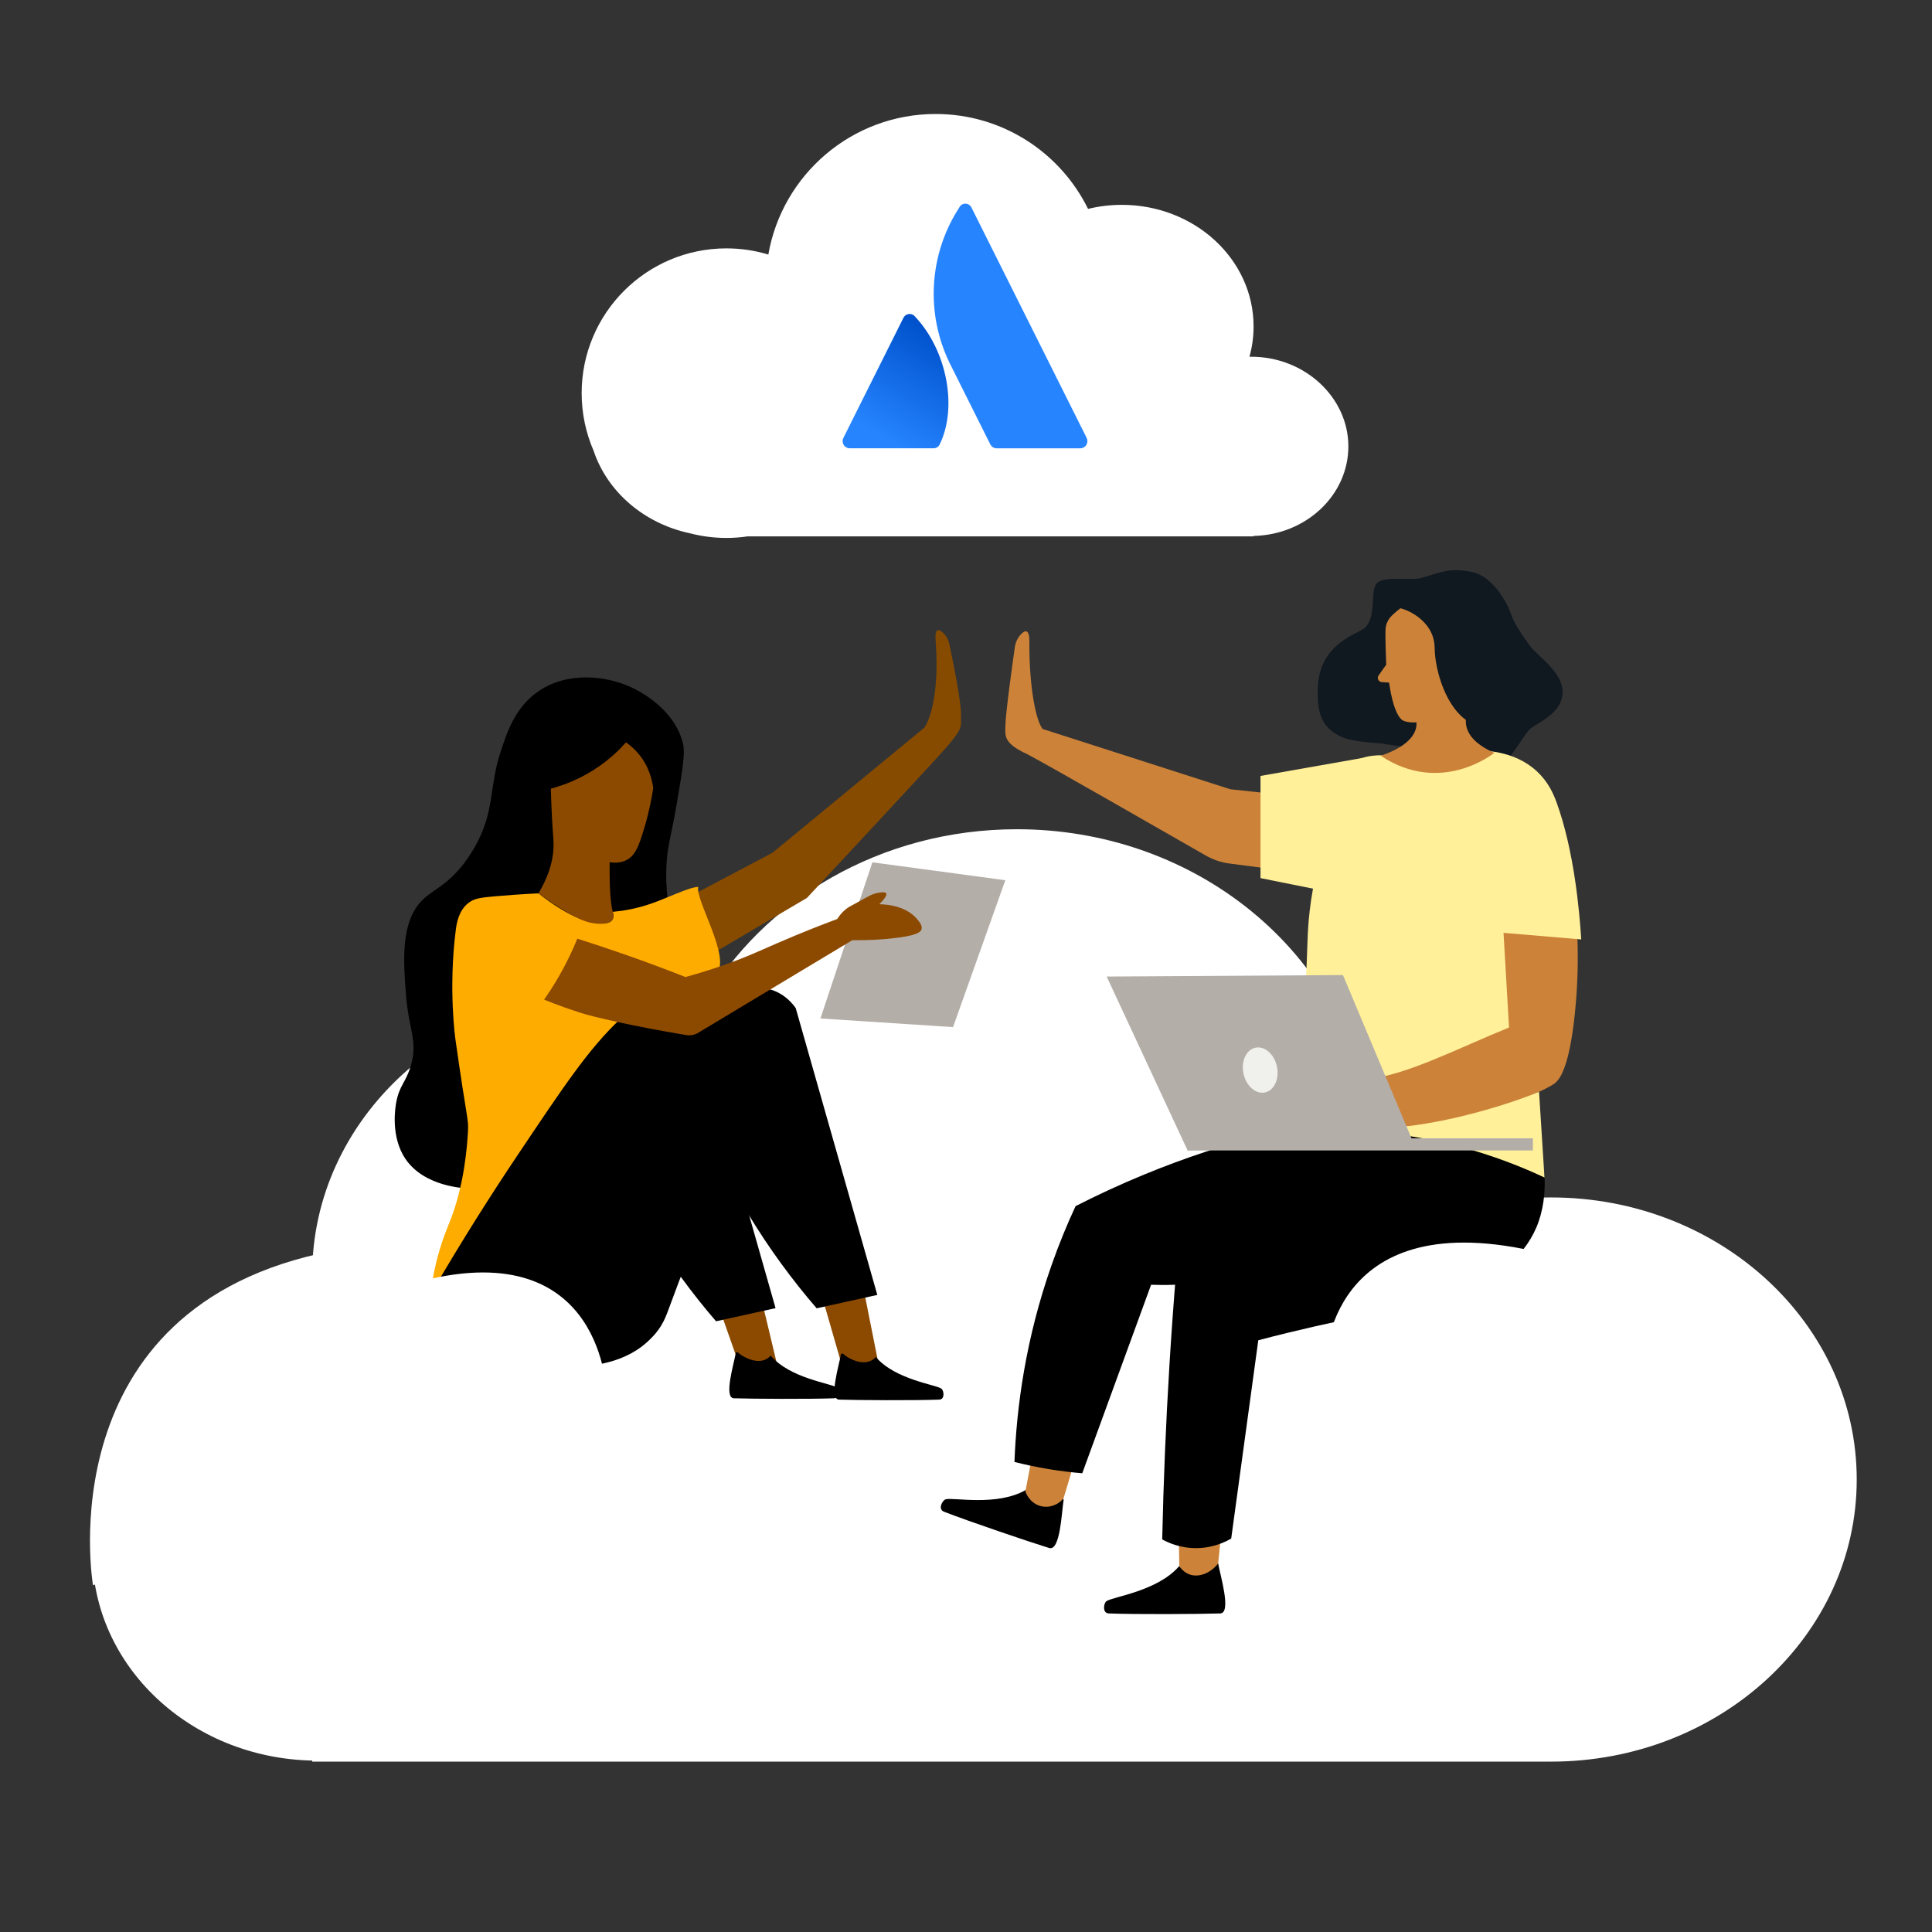<?xml version="1.0" encoding="UTF-8"?><svg xmlns="http://www.w3.org/2000/svg" xmlns:xlink="http://www.w3.org/1999/xlink" viewBox="0 0 1080 1080"><rect x="0" y="0" width="1080" height="1080" fill="#333333" stroke="none"/><defs><style>.cls-1{fill:#fff099;}.cls-2{fill:url(#linear-gradient);}.cls-3{fill:#101820;}.cls-4{fill:#cc8339;}.cls-5{fill:#fff;}.cls-6{fill:#f0f0ec;}.cls-7{fill:#2684ff;}.cls-8{fill:#874b00;}.cls-9{fill:#b4aea9;}.cls-10{fill:#8c4a00;}.cls-11{fill:#ffac00;}</style><linearGradient id="linear-gradient" x1="-956.6" y1="2062.14" x2="-959.84" y2="2067.74" gradientTransform="translate(11003.67 -22390.59) scale(10.95)" gradientUnits="userSpaceOnUse"><stop offset="0" stop-color="#0052cc"/><stop offset=".92" stop-color="#2684ff"/></linearGradient></defs><path class="cls-5" d="M699.47,199.43c-.34,0-.68,0-1.02.01,1.51-5.42,2.31-11.1,2.31-16.95,0-37.55-32.98-67.98-73.67-67.98-6.52,0-12.84.79-18.86,2.26-15.47-31.43-47.81-53.05-85.21-53.05-46.85,0-85.77,33.94-93.52,78.57-7.41-2.24-15.27-3.45-23.41-3.45-44.7,0-80.94,36.24-80.94,80.94,0,11.42,2.38,22.29,6.65,32.14,7.67,22.97,28.19,40.72,53.8,46.17,6.54,1.71,13.41,2.62,20.49,2.62,4.01,0,7.95-.3,11.8-.87h282.86v-.25c29.38-.63,52.99-22.81,52.99-50.08s-24.3-50.09-54.28-50.09Z"/><path class="cls-5" d="M51.6,868c0-64.17,56.37-116.19,125.91-116.19.79,0,1.57.01,2.36.03-3.49-12.57-5.35-25.74-5.35-39.31,0-87.09,76.51-157.69,170.88-157.69,16.63,0,32.7,2.2,47.9,6.29,33.14-58.02,99.13-97.58,175.14-97.58,96.58,0,176.98,63.86,194.37,148.32,41.31,3.82,76.73,26.05,96.48,57.68,2.57-.11,5.15-.17,7.75-.17,94.38,0,170.88,70.6,170.88,157.69s-76.51,157.69-170.88,157.69c-.6,0-1.2-.02-1.8-.02v.02H174.52v-.59c-68.15-1.47-122.91-52.91-122.91-116.16Z"/><path class="cls-8" d="M351.54,518.66c2.06-.51,80.27-41.95,80.27-41.95l85.03-70.04s8.94-12.23,6.18-48.92c-.5-6.68,1.78-6.09,3.87-4.28,2.01,1.73,3.28,4.16,3.83,6.75,1.85,8.73,6.76,32.68,6.48,39.6-.25,6.42,1.79,6.5-8.36,18.18-7.49,8.62-77.75,83.94-77.75,83.94l-99.56,58.71v-41.99Z"/><path class="cls-9" d="M561.97,492.05c-24.77-3.34-49.54-6.68-74.31-10.01-9.68,29.1-19.36,58.19-29.03,87.29,24.71,1.61,49.42,3.22,74.13,4.83,9.74-27.37,19.48-54.74,29.22-82.1Z"/><path class="cls-10" d="M459.27,723.81c7.43-3.11,14.86-6.21,22.28-9.32,3.26,16.38,6.52,32.76,9.78,49.13-6.53,1.18-13.05,2.36-19.58,3.54-4.16-14.45-8.33-28.9-12.49-43.36Z"/><path class="cls-10" d="M400.56,726.97c7.96-1.93,15.93-3.87,23.89-5.8,3.2,13.37,6.39,26.74,9.59,40.11-6.97.46-13.94.92-20.91,1.37-4.19-11.89-8.38-23.79-12.57-35.68Z"/><path d="M490.42,723.86c-15.2-53.44-30.41-106.88-45.61-160.33-1.89-2.67-5.47-6.87-11.27-9.37-10.51-4.54-20.99-.36-26.15,1.79-16.32,6.78-25.04,20.4-30.66,29.01-4.87,7.45-8.82,12.73-9.16,13.28-7.7,12.54-21.56,33.5-48.56,70.63-2.14,15.05-7.48,35.2-22.1,53.11-12.47,15.28-22.89,18.12-21.8,24.68,2.43,14.66,59.03,28.25,86.28,3.88,5.35-4.78,8.93-9.33,11.72-16.96,8.03-21.93,18.36-48.21,31.11-80.33,8.3,16.42,18.89,34.48,32.47,53.11,6.62,9.09,13.29,17.41,19.84,24.99,11.3-2.49,22.59-4.99,33.89-7.48Z"/><path d="M375.26,514.62c-.78-4.34-3.73-16.4-2.58-32.93.72-10.33,2.41-13.29,6.01-34.65,2.92-17.31,4.36-26.07,3.15-31.21-4.56-19.41-24.42-29.46-28.06-31.21-15.08-7.26-36.69-9.17-52.69,1.72-13.22,8.99-17.89,23.51-21.48,34.65-6.32,19.62-2.94,32.82-14.32,52.69-2.82,4.93-5.56,8.51-6.3,9.45-9.28,11.87-16.8,14.1-22.62,19.76-12.55,12.19-10.88,34.12-9.45,52.98,1.52,20.01,6.94,26.19,2.58,40.38-2.8,9.1-6.24,10.48-8.02,20.05-.47,2.51-3.31,18.97,5.15,31.5,10.55,15.61,32.81,16.48,36.08,16.61,59.3,2.32,120.35-106.12,112.54-149.77Z"/><path d="M430.81,757.81c10.94,12.79,33.77,15.46,36.68,17.72,1.39,1.08,2.06,5.98-1.22,6.11-13.23.53-46.04.34-56.02,0-5.83-.2-.01-19.17,1.01-25.1.12-.69.99-.91,1.43-.36.85,1.07,11.8,8.71,18.12,1.62Z"/><path d="M489.59,758.56c10.94,12.79,33.77,15.46,36.68,17.72,1.39,1.08,2.06,5.98-1.22,6.11-13.23.53-46.04.34-56.02,0-5.83-.2-.01-19.17,1.01-25.1.12-.69.99-.91,1.43-.36.85,1.07,11.8,8.71,18.12,1.62Z"/><path d="M433.54,731.26c-14.92-52.45-29.84-104.9-44.77-157.35-1.85-2.62-5.37-6.74-11.06-9.2-10.31-4.45-20.6-.35-25.67,1.75-16.01,6.65-24.57,20.02-30.09,28.47-4.78,7.31-8.66,12.49-8.99,13.03-7.55,12.31-21.16,32.88-47.66,69.32-17.03,13.6-25.7,33.67-21.69,52.12.7,3.22,4.13,17.18,17.26,26.28,13.78,9.56,33.75,10.63,46.03,1.75,7.39-5.34,10.16-12.98,11.51-16.64,7.88-21.52,18.01-47.31,30.54-78.84,8.14,16.11,18.54,33.84,31.86,52.12,6.5,8.92,13.04,17.08,19.47,24.53,11.09-2.45,22.17-4.89,33.26-7.34Z"/><path class="cls-11" d="M390.31,495.82c-4.56-.14-17.54,6.31-26.63,9.42-8,2.73-15.12,3.93-21.13,4.48.38,1.28.67,3.08-.24,4.46-1.8,2.76-7.16,2.02-9.86,1.64-11.66-1.61-25.05-11.37-31.45-16.43-9.39.45-17.54,1.06-24.18,1.64-8.31.73-11.77,1.21-15.02,3.76-5.5,4.31-6.57,11.52-7.04,15.26-4.17,32.69-.23,60.56-.23,60.56,6.62,46.94,7.51,44.52,7.04,52.34-.38,6.33-1.78,29.41-10.33,50.47-1.29,3.18-4.75,11.24-7.51,22.77-1.75,7.28-2.6,13.37-3.05,17.37,18.25-31.36,34.95-57.38,48.31-77.32,26.74-39.92,40.11-59.88,57.55-76.42,2.98-2.82,41.72-11.9,54.15-25.85,7.88-8.84-12.14-40.99-10.37-48.14Z"/><path class="cls-10" d="M342.55,509.72c-1.14-4.18-1.93-12.25-1.74-27.75,2.34.39,5.98.59,9.44-1.22,4.38-2.28,6.31-6.64,8.52-13.4,2.15-6.54,4.65-15.56,6.39-26.79-.53-4.05-2.17-11.94-8.22-19.18-2.36-2.82-4.85-4.89-7-6.39-3.57,4.03-8.37,8.68-14.61,13.09-10.34,7.3-20.37,10.91-27.4,12.79.09,3.64.25,9.13.61,15.83.47,8.85.84,11.81.91,14.61.16,6.47-1.21,15.89-8.45,28.08,6.03,4.48,11.37,7.87,15.45,10.28,7.36,4.35,12.03,6.37,17.66,6.7,2.08.12,6.59.33,8.2-2.19,1.05-1.64.43-3.75.24-4.46Z"/><path class="cls-10" d="M491.53,505.47c1.15-1.11,4.69-4.67,3.83-6.1-.53-.88-2.53-.59-4.1-.34-4.05.64-6.05,2.19-13.32,6.15-2.98,1.62-3.76,1.97-5.12,3.07-2.37,1.92-3.88,4-4.78,5.46-5.2,1.94-13.4,5.07-23.4,9.22-15.63,6.48-21.24,9.46-32.62,13.83-6.57,2.52-16.4,6.02-28.86,9.39-10.8-4.26-22.04-8.45-33.7-12.53-9.08-3.18-18-6.15-26.74-8.91-1.32,3.25-2.8,6.6-4.46,10.03-4.45,9.21-9.32,17.21-14.11,24.07,3.87,1.56,7.55,2.95,10.98,4.18,0,0,4.72,1.69,9.54,3.23,7.09,2.27,28.91,7.39,58.99,12.4,2.28.38,4.63-.07,6.6-1.26,28.73-17.27,57.47-34.54,86.2-51.8,8.92.14,16.28-.38,21.57-.93,14.46-1.5,16.64-3.52,17.11-5.21.55-1.99-1.14-4.06-2.42-5.58-6.36-7.58-17.08-8.3-21.2-8.37Z"/><path class="cls-5" d="M339.06,779.06s-1.17-88.67-102.83-63.12c0,0-27.89-20.97-50.71-16.57-160.28,30.93-133.54,186.76-133.54,186.76l210.93-72.02,76.14-35.05Z"/><path class="cls-2" d="M511.59,177.05c-1.31-1.71-3.75-2.04-5.46-.74-.48.38-.87.87-1.14,1.42l-33.53,67.07c-.99,1.98-.19,4.39,1.79,5.38.56.28,1.17.43,1.79.42h46.71c1.53.04,2.94-.83,3.58-2.22,10.08-20.82,3.97-52.48-13.75-71.34Z"/><path class="cls-7" d="M536.23,116.01c-17,26.16-18.97,59.35-5.17,87.34l22.52,45.04c.68,1.36,2.07,2.22,3.58,2.22h46.7c2.21,0,4-1.78,4.01-3.99,0,0,0-.01,0-.02,0-.62-.14-1.23-.41-1.79l-64.41-128.81c-.89-1.88-3.14-2.69-5.02-1.79-.79.37-1.42,1.01-1.79,1.79v.02Z"/><path class="cls-3" d="M794.8,323.02c-6.34,1.88-21.98-1.55-25.51,3.47-3.4,5.02.27,17.91-6.27,24.45-3.27,3.27-24.53,8.09-26.21,31.7-1.22,17.45,3.09,24.31,12.34,28.93,7.35,3.67,21.72,3.52,25.06,4.34,3.35.71,23.19,2.8,30.89,6.38s19.17,11.52,27.97,9.68c8.79-1.83,18.05-20.6,22.06-24.29s17.55-8.36,18.35-19.99c.81-11.63-14.19-21-18.12-26.52-3.93-5.52-8.74-11.96-10.46-17.34-1.73-5.38-9.6-21.26-21.7-23.97-12.31-2.73-17.42-.06-28.4,3.15h0Z"/><path d="M659.23,875.41c-12.17,14.22-37.55,17.19-40.79,19.71-1.54,1.2-2.29,6.65,1.36,6.8,14.71.59,51.19.38,62.29,0,6.48-.22.01-21.32-1.12-27.91-.13-.76-1.11-1.01-1.59-.4-.95,1.18-13.13,9.69-20.15,1.8Z"/><path d="M573.53,832.83c-16.14,9.47-41.1,3.99-44.98,5.32-1.85.63-4.33,5.54-.93,6.87,13.71,5.36,48.26,17.07,58.88,20.33,6.2,1.9,6.97-20.14,8.05-26.74.12-.77-.72-1.31-1.37-.9-1.28.81-15.57,4.87-19.64-4.87Z"/><path class="cls-4" d="M658.7,843.48c.18,10.64.35,21.29.53,31.93.95,1.45,2.73,3.59,5.59,4.66,5.14,1.91,11.7-.45,16.15-6.06,1.22-12.28,2.44-24.56,3.66-36.83-8.64,2.1-17.29,4.2-25.93,6.31Z"/><path class="cls-4" d="M573.2,833.75c2.12-11.16,4.24-22.32,6.36-33.49,8.41,1.01,16.82,2.02,25.23,3.04-3.43,11.45-6.85,22.89-10.28,34.34-3.23,3.87-8.35,5.52-13.01,4.2-6.06-1.72-8.13-7.56-8.3-8.09Z"/><path d="M768.85,621.96c-37.88,5.14-82.22,15.24-129.35,34.66-13.59,5.6-26.34,11.53-38.25,17.62-4.73,10.19-9.29,21.21-13.44,33.05-14.41,41.03-19.54,78.99-20.72,109.95,5.88,1.49,12.31,2.88,19.24,4.02,6.61,1.09,12.86,1.82,18.66,2.3,12.83-35.13,25.65-70.25,38.48-105.38,15.31.61,38.94-.53,65.18-10.62,49.27-18.96,74.65-56.82,83.12-70.88-7.64-4.9-15.27-9.81-22.91-14.71Z"/><path d="M774.28,646.34c-27.83,12.78-57.04,27.87-87.01,45.75-10.28,6.14-20.21,12.33-29.78,18.55-1.41,17.04-2.66,34.36-3.74,51.95-2.06,33.54-3.38,66.2-4.07,97.94,3.05,1.69,10.05,5.05,19.53,4.88,9.27-.16,16.04-3.6,19.04-5.37,5.05-36.94,10.09-73.89,15.14-110.83,23.37-6.13,42.34-10.21,54.68-12.69,40.04-8.07,53.21-8.04,71.29-19.53,9.01-5.73,24.25-15.41,30.76-34.18,6.39-18.41,4.72-46.6-13.67-59.08-19.43-13.19-53.62-6.17-72.16,22.61Z"/><path class="cls-4" d="M881.76,523.92c.39,10.18.43,24.85-1.38,42.44-3.29,31.92-9.01,37.25-10.99,39-3.71,3.27-33.55,17.07-61.05,21.59-17.69,2.91-33.1,4.4-45.2,2.38-1.28-8-2.55-16.01-3.83-24.01,20.75-2.81,61.75-30.92,82.51-33.73-.78-19.07-1.56-38.14-2.34-57.21,14.09,3.18,28.19,6.37,42.28,9.55Z"/><path class="cls-1" d="M859.21,431.25c-12.8-11.98-30.43-12.05-37.85-11.63-13.14,1.32-26.27,2.63-39.41,3.95-5.09-1.3-12.67-2.36-20.74.21-7.87,2.51-6.11,9.52-17.49,38.63-7.93,20.3-10.93,38.71-12.1,51.61-.03.35-.55,6.2-.73,12.55-.96,34.2-5.44,88.33-2.43,105.88,13.57-.88,29.11-.87,46.15.91,37.34,3.92,67.52,14.91,88.77,24.88-.99-15.37-3.04-47.91-3.04-47.91-16.94,7-50.43,17.42-79.82,19.85-6.01-10.11-10.06-16.92-16.07-27.03,21.34-1.88,51.68-17.65,79.11-28.77-1.03-17.64-2.05-35.28-3.08-52.92,14.48,1.23,28.97,2.46,43.45,3.68-.99-15.49-3.94-49.48-13.8-76.6-1.87-5.13-4.76-11.53-10.93-17.3Z"/><rect class="cls-9" x="663.87" y="636.33" width="193.02" height="6.79" transform="translate(1520.76 1279.44) rotate(180)"/><path class="cls-9" d="M790.64,640.13c-13.31-31.69-26.61-63.37-39.92-95.06-44.03.27-88.06.55-132.09.82,15.08,32.41,30.16,64.81,45.24,97.22,42.26-1,84.52-1.99,126.77-2.99Z"/><path class="cls-6" d="M695.12,600.16c1.47,6.91,6.84,11.62,12,10.53,5.16-1.1,8.16-7.58,6.69-14.49-1.47-6.91-6.84-11.62-12-10.53-5.16,1.1-8.16,7.58-6.69,14.49Z"/><path class="cls-4" d="M580.88,405.89c1.22,1.13,1.95,1.61,1.95,1.61l104.88,33.69s87.98,9.63,90.09,9.35l18.41,46.35-108.83-14.16c-4.71-.61-9.25-2.14-13.37-4.5-21.18-12.15-89.61-51.35-98.16-55.77-3.54-1.83-6.01-3.24-7.83-4.43,4.85-3.35,9.12-7.49,12.86-12.15Z"/><path class="cls-4" d="M570.91,354.38c2.13-2.11,4.56-2.93,4.52,4.35-.16,26.4,3.85,44.41,7.4,48.78-4.44,4.74-6.1,8.13-9.87,13.44-11.94-5.7-11.04-9.74-10.95-15.05.13-7.52,3.91-34.32,5.26-43.91.4-2.85,1.6-5.57,3.64-7.6Z"/><path class="cls-1" d="M761.21,423.77l-56.58,9.98v57.12l29.47,5.92c26.62,3.62,53.24,7.23,79.85,10.85l-52.74-83.86Z"/><path class="cls-3" d="M752.4,407.26c-7.92-5.47-14.9-25.83-2.31-36.87"/><path id="Neck" class="cls-4" d="M820.04,399.64s-5.43,12.25,15.34,21.19c0,0-29.76,24.21-63.6,1.6,0,0,22.3-6.26,19.88-19.99-2.42-13.73,26.45-20.24,28.38-2.8Z"/><path class="cls-4" d="M784.73,402.99c-5.92-2.41-8.2-21.4-8.2-21.4l-4.07-.29c-1.62-.12-2.68-1.71-2.11-3.3l4.55-6.45s-.68-16.89-.34-20.14c.19-2.8,1.55-5.39,3.56-7.35,3.88-3.69,10.95-9.41,17.65-9.98,24.48-2.48,36.44,10.41,35.08,33.22-1.38,22.81-29.59,35.09-29.59,35.09,0,0-11.2,2.84-16.52.59h0Z"/><path class="cls-3" d="M779.72,339.63c4.94-.35,22.09,6.7,22.26,22.5.04,15.91,11.3,52.12,38.12,43.01,20-6.77-8.26-63.71-8.26-63.71l-19.34-14.33c.11,0-29.14,3.68-32.8,12.54h.02Z"/><path class="cls-5" d="M740.98,761s1.32-86.89,115.32-61.86c0,0,30.8-17.74,56.87-16.24,26.07,1.5,34.76,46.46,34.76,46.46l-121.56,65.98-85.4-34.35Z"/></svg>